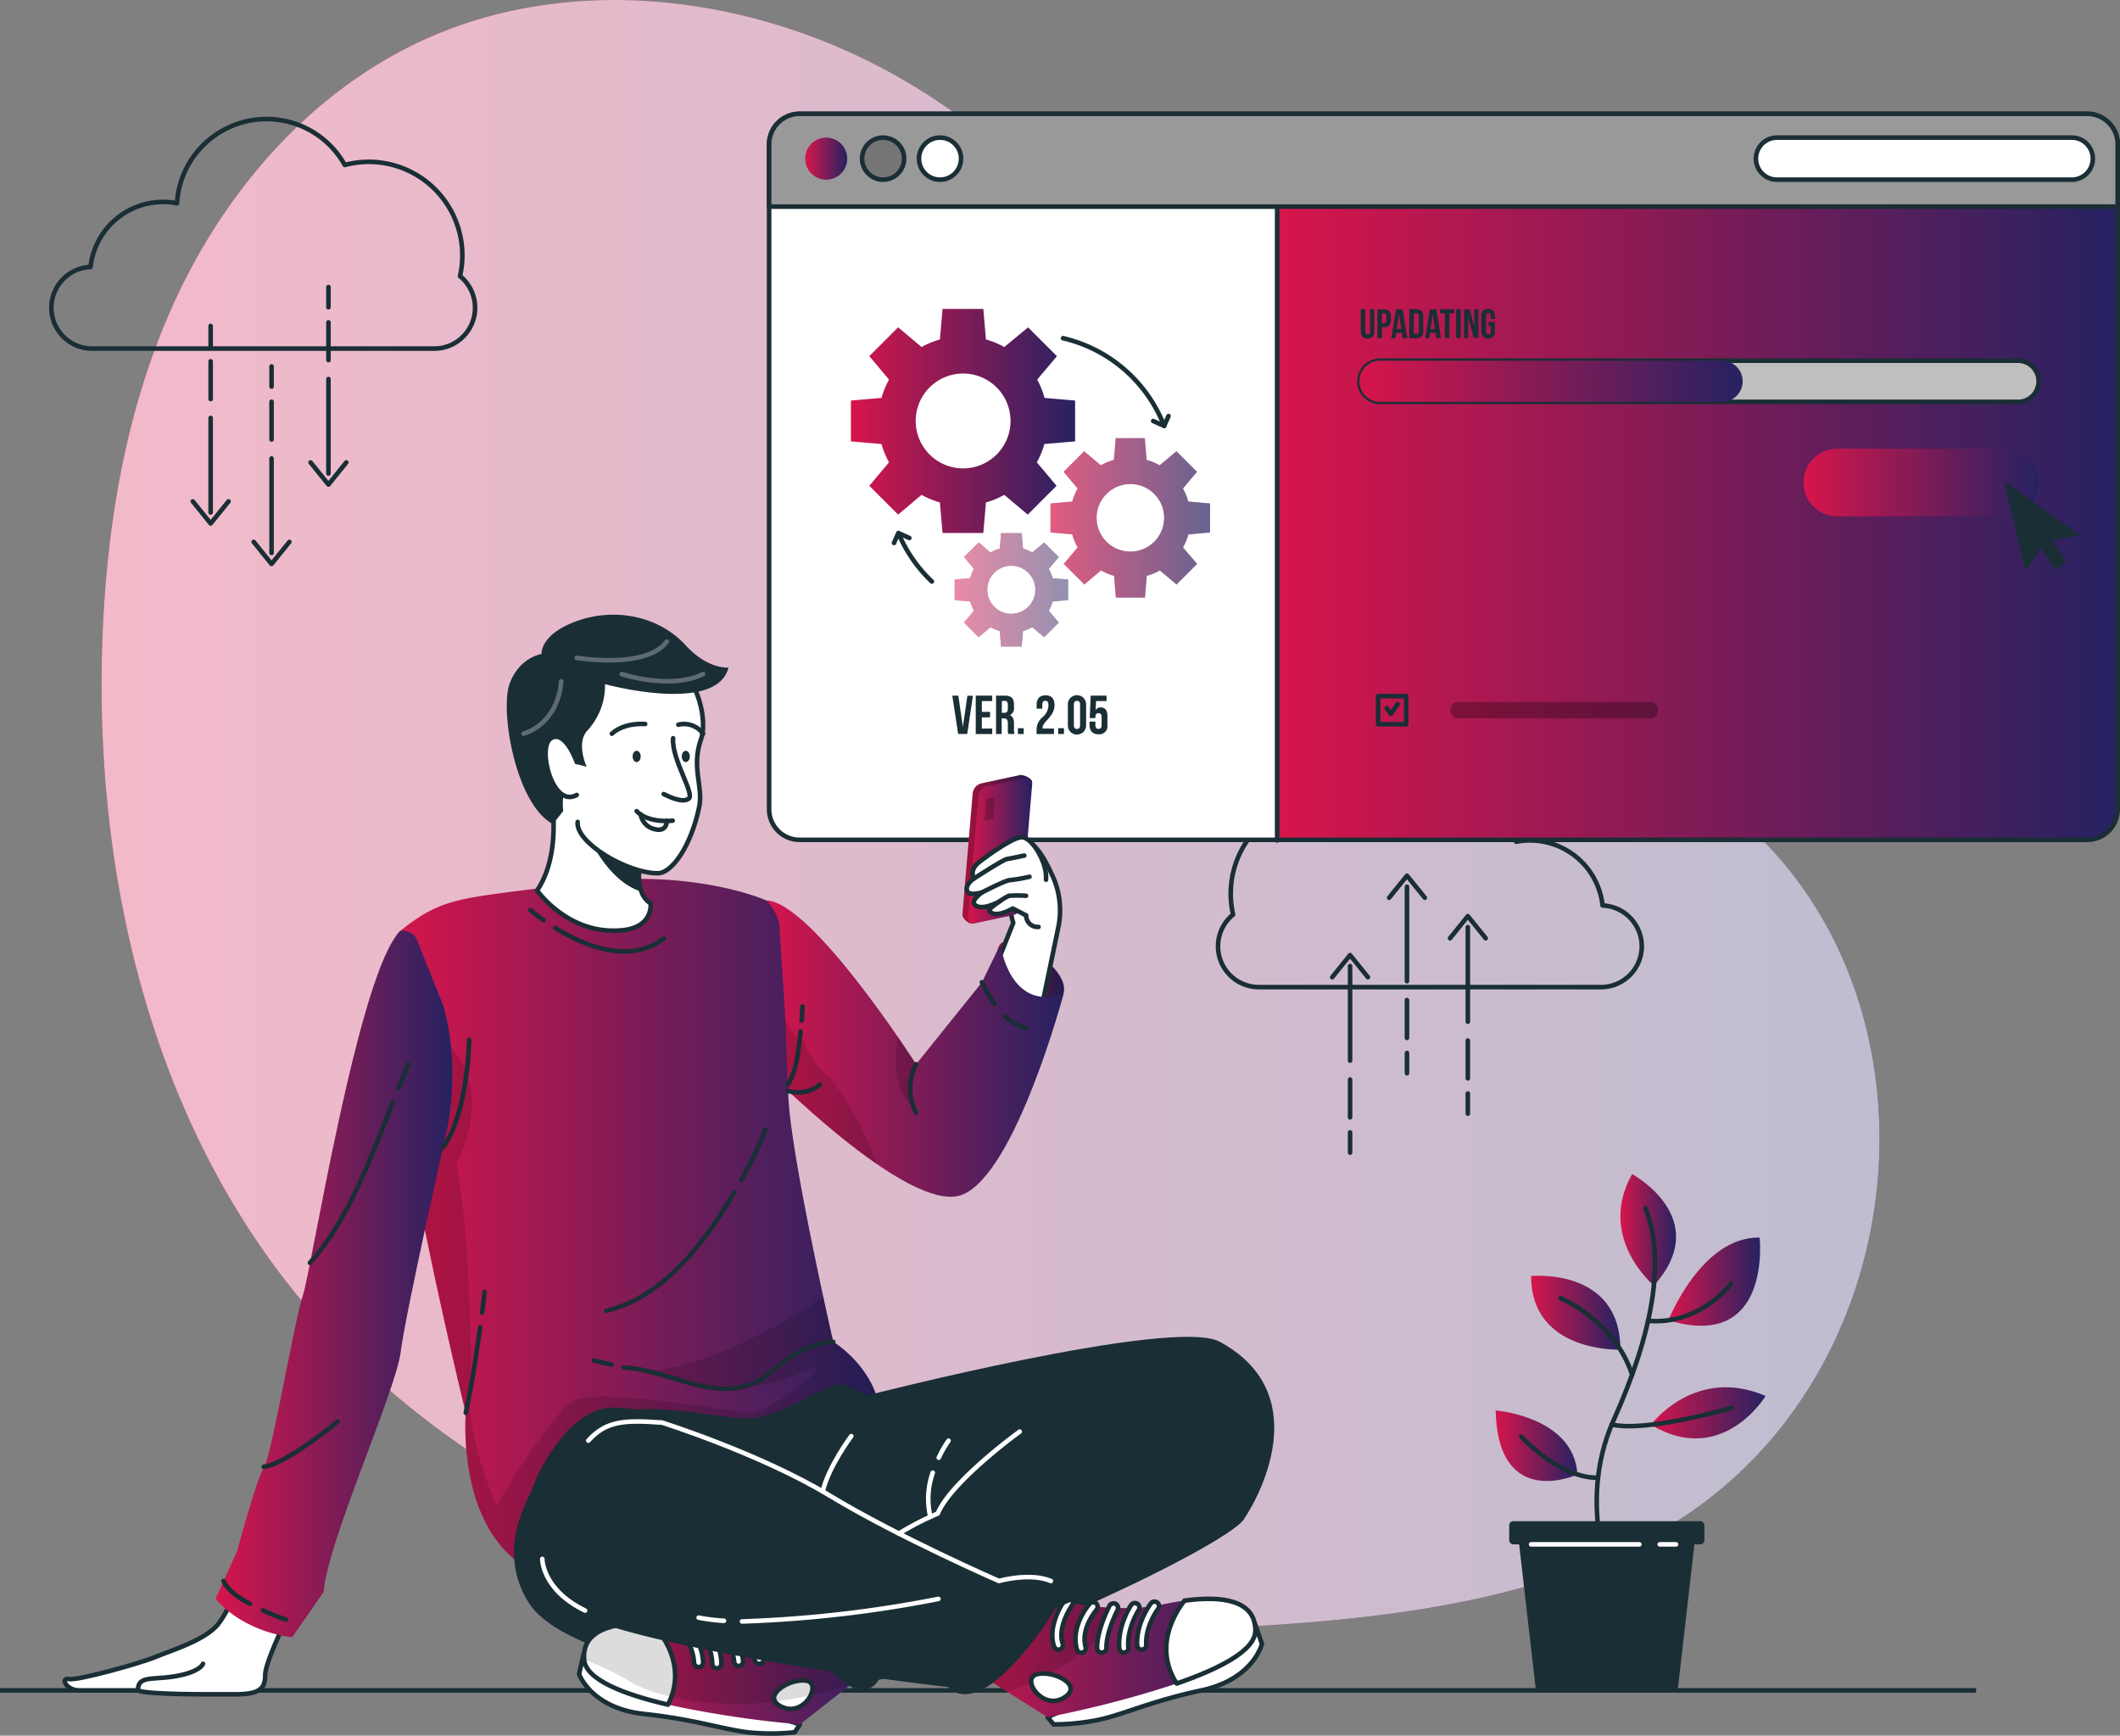 <svg xmlns="http://www.w3.org/2000/svg" xmlns:xlink="http://www.w3.org/1999/xlink" viewBox="0 0 515.08 421.67"><rect x="0" y="0" width="515.08" height="421.67" fill="#808080" stroke="none"/><defs><style>.cls-1,.cls-11,.cls-21,.cls-33,.cls-35{fill:#fff;}.cls-1,.cls-12,.cls-13,.cls-25,.cls-27,.cls-28{stroke:#1a2e35;}.cls-1,.cls-12,.cls-20,.cls-25,.cls-27,.cls-48{stroke-linecap:round;stroke-linejoin:round;}.cls-1,.cls-12,.cls-13,.cls-20,.cls-25,.cls-27,.cls-28,.cls-48{stroke-width:1.11px;}.cls-2{fill:url(#linear-gradient);}.cls-3{fill:url(#linear-gradient-2);}.cls-4{fill:url(#linear-gradient-3);}.cls-5{fill:url(#linear-gradient-4);}.cls-6{fill:url(#linear-gradient-5);}.cls-7{fill:url(#linear-gradient-6);}.cls-8{fill:url(#linear-gradient-7);}.cls-9{fill:url(#linear-gradient-8);}.cls-10{fill:url(#linear-gradient-9);}.cls-11{opacity:0.7;}.cls-12,.cls-13,.cls-20,.cls-48{fill:none;}.cls-13,.cls-28{stroke-miterlimit:10;}.cls-14{fill:url(#linear-gradient-10);}.cls-15{fill:url(#linear-gradient-11);}.cls-16{fill:url(#linear-gradient-12);}.cls-17{fill:url(#linear-gradient-13);}.cls-18{fill:url(#linear-gradient-14);}.cls-19{fill:#1a2e35;}.cls-20,.cls-48{stroke:#fff;}.cls-22{clip-path:url(#clip-path);}.cls-23{fill:url(#linear-gradient-15);}.cls-24{fill:url(#linear-gradient-16);}.cls-25{fill:#999;}.cls-26{fill:url(#linear-gradient-17);}.cls-27{fill:#757575;}.cls-28{fill:#bfbfbf;}.cls-29{fill:url(#linear-gradient-18);}.cls-30,.cls-33,.cls-37,.cls-48{opacity:0.3;}.cls-31{fill:url(#linear-gradient-19);}.cls-32{clip-path:url(#clip-path-2);}.cls-34{clip-path:url(#clip-path-3);}.cls-35{opacity:0.5;}.cls-36{clip-path:url(#clip-path-4);}.cls-37,.cls-41{fill-opacity:0.7;}.cls-38{clip-path:url(#clip-path-5);}.cls-39{fill:url(#linear-gradient-24);}.cls-40{clip-path:url(#clip-path-6);}.cls-41{opacity:0.2;}.cls-42{clip-path:url(#clip-path-7);}.cls-43{clip-path:url(#clip-path-8);}.cls-44{clip-path:url(#clip-path-9);}.cls-45{clip-path:url(#clip-path-10);}.cls-46{clip-path:url(#clip-path-11);}.cls-47{fill:url(#linear-gradient-29);}</style><linearGradient id="linear-gradient" x1="255.27" y1="125.83" x2="294.01" y2="125.83" gradientUnits="userSpaceOnUse"><stop offset="0" stop-color="#d7154b"/><stop offset="1" stop-color="#262262"/></linearGradient><linearGradient id="linear-gradient-2" x1="230.46" y1="401.96" x2="305.01" y2="401.96" xlink:href="#linear-gradient"/><linearGradient id="linear-gradient-3" x1="231.93" y1="143.28" x2="259.5" y2="143.28" xlink:href="#linear-gradient"/><linearGradient id="linear-gradient-4" x1="242.15" y1="237.48" x2="258.56" y2="237.48" xlink:href="#linear-gradient"/><linearGradient id="linear-gradient-5" x1="233.82" y1="206.34" x2="250.79" y2="206.34" xlink:href="#linear-gradient"/><linearGradient id="linear-gradient-6" x1="184.76" y1="254.75" x2="258.41" y2="254.75" xlink:href="#linear-gradient"/><linearGradient id="linear-gradient-7" x1="94.67" y1="298.34" x2="214.07" y2="298.34" xlink:href="#linear-gradient"/><linearGradient id="linear-gradient-8" x1="141.89" y1="403.48" x2="216.71" y2="403.48" xlink:href="#linear-gradient"/><linearGradient id="linear-gradient-9" x1="24.64" y1="197.98" x2="456.66" y2="197.98" xlink:href="#linear-gradient"/><linearGradient id="linear-gradient-10" x1="363.38" y1="351.22" x2="383.25" y2="351.22" xlink:href="#linear-gradient"/><linearGradient id="linear-gradient-11" x1="401.11" y1="343.24" x2="428.98" y2="343.24" xlink:href="#linear-gradient"/><linearGradient id="linear-gradient-12" x1="405.36" y1="311.37" x2="427.64" y2="311.37" xlink:href="#linear-gradient"/><linearGradient id="linear-gradient-13" x1="393.69" y1="298.78" x2="407.21" y2="298.78" xlink:href="#linear-gradient"/><linearGradient id="linear-gradient-14" x1="372" y1="318.91" x2="393.69" y2="318.91" xlink:href="#linear-gradient"/><clipPath id="clip-path"><path class="cls-1" d="M514.52,35.06V196.62a7.41,7.41,0,0,1-7.41,7.41H194.29a7.42,7.42,0,0,1-7.42-7.41V35.06a7.42,7.42,0,0,1,7.42-7.41H507.11A7.41,7.41,0,0,1,514.52,35.06Z"/></clipPath><linearGradient id="linear-gradient-15" x1="310.3" y1="123.84" x2="514.52" y2="123.84" xlink:href="#linear-gradient"/><linearGradient id="linear-gradient-16" x1="438.2" y1="117.22" x2="495.34" y2="117.22" xlink:href="#linear-gradient"/><linearGradient id="linear-gradient-17" x1="195.63" y1="38.54" x2="205.84" y2="38.54" xlink:href="#linear-gradient"/><linearGradient id="linear-gradient-18" x1="330.26" y1="92.59" x2="423.43" y2="92.59" xlink:href="#linear-gradient"/><linearGradient id="linear-gradient-19" x1="206.76" y1="102.27" x2="261.21" y2="102.27" xlink:href="#linear-gradient"/><clipPath id="clip-path-2"><path class="cls-2" d="M294,129.36v-7.05l-5.28-.46a14.5,14.5,0,0,0-1.31-3.17l3.41-4.05-5-5-4.06,3.41a15,15,0,0,0-3.17-1.31l-.45-5.28h-7.06l-.45,5.28a15,15,0,0,0-3.17,1.31l-4.05-3.41-5,5,3.41,4.05a14.5,14.5,0,0,0-1.31,3.17l-5.28.46v7.05l5.28.46a14.62,14.62,0,0,0,1.31,3.16L258.45,137l5,5,4.05-3.42a14,14,0,0,0,3.17,1.31l.45,5.29h7.06l.45-5.29a14,14,0,0,0,3.17-1.31l4.06,3.42,5-5L287.42,133a14.62,14.62,0,0,0,1.31-3.16ZM274.64,134a8.2,8.2,0,1,1,8.2-8.2A8.2,8.2,0,0,1,274.64,134Z"/></clipPath><clipPath id="clip-path-3"><path class="cls-4" d="M259.5,145.79v-5l-3.76-.32a10,10,0,0,0-.93-2.26l2.43-2.88-3.55-3.55-2.88,2.43a10,10,0,0,0-2.26-.93l-.32-3.76h-5l-.33,3.76a10.07,10.07,0,0,0-2.25.93l-2.88-2.43-3.55,3.55,2.42,2.88a11,11,0,0,0-.93,2.26l-3.76.32v5l3.76.33a10.88,10.88,0,0,0,.93,2.25l-2.42,2.88,3.55,3.55,2.88-2.42a11.11,11.11,0,0,0,2.25.93l.33,3.76h5l.32-3.76a11,11,0,0,0,2.26-.93l2.88,2.42,3.55-3.55-2.43-2.88a9.88,9.88,0,0,0,.93-2.25Zm-13.78,3.33a5.84,5.84,0,1,1,5.83-5.84A5.85,5.85,0,0,1,245.72,149.12Z"/></clipPath><clipPath id="clip-path-4"><path class="cls-5" d="M243,229.41c2.27-3.2,17.2,5.7,15.37,12s-7.82,5.64-11.32,2.28S240.61,232.83,243,229.41Z"/></clipPath><clipPath id="clip-path-5"><path class="cls-6" d="M244.81,221.59l-8.42,2.79c-.89.23-2.64-1.26-2.56-2.17l2.49-29.41a2.8,2.8,0,0,1,2.1-2.48l9.32-2c.89-.23,3.13.83,3,1.75l-3.89,29.06A2.81,2.81,0,0,1,244.81,221.59Z"/></clipPath><linearGradient id="linear-gradient-24" x1="235.21" y1="206.68" x2="250.79" y2="206.68" xlink:href="#linear-gradient"/><clipPath id="clip-path-6"><path class="cls-7" d="M186.11,218.74c11.09.16,36.47,39.8,36.47,39.8l16-19.9,4.48-9.23s2.17,16.59,15.37,12c0,0-11.6,43.57-24.59,48.82s-49.06-31.7-49.06-31.7Z"/></clipPath><clipPath id="clip-path-7"><path class="cls-8" d="M190.61,244.16c.44,8.05.63,16.41.95,22.65.79,15.09,10.89,59.16,10.89,59.16s11,6.63,11.61,18.78S147,391.2,128.86,381.43s-15.7-38.19-15.7-38.19S86.32,234.8,97.31,226.1s14.69-7.63,42.82-11.52,46,4.16,46,4.16a11.47,11.47,0,0,1,3.21,5.66"/></clipPath><clipPath id="clip-path-8"><path class="cls-9" d="M216.71,401.39l-22.36,17.54a255.13,255.13,0,0,1-32-4.79h0c-10.6-2.45-19.85-6-20.35-10.79-.78-7.32,7.05-9.33,16.36-9,1.74,0,3.52.18,5.32.37,14.9,1.59,33.83-6.64,33.83-6.64Z"/></clipPath><clipPath id="clip-path-9"><path class="cls-1" d="M195.87,408.3c4,.66-.4,8.9-5.86,6.4S191.84,407.65,195.87,408.3Z"/></clipPath><clipPath id="clip-path-10"><path class="cls-1" d="M162.3,414.13c-10.6-2.45-19.85-6-20.35-10.79-.78-7.32,7.05-9.33,16.36-9C158.72,394.69,167.74,403.41,162.3,414.13Z"/></clipPath><clipPath id="clip-path-11"><path class="cls-3" d="M230.46,402.06l24.07,15.11A255.59,255.59,0,0,0,285.9,409h0c10.28-3.55,19.11-8,19.11-12.86,0-7.37-8-8.54-17.22-7.28-1.73.22-3.49.54-5.26.92-14.65,3.15-34.34-3.05-34.34-3.05Z"/></clipPath><linearGradient id="linear-gradient-29" x1="52.33" y1="311.92" x2="109.88" y2="311.92" xlink:href="#linear-gradient"/></defs><g id="Layer_2" data-name="Layer 2"><g id="Layer_1-2" data-name="Layer 1"><path class="cls-10" d="M86.59,19a108.11,108.11,0,0,1,14.63-8.51C138.09-7.15,183.34-1.35,218.77,19s62,53.65,81.24,89.68c8.82,16.46,16.7,34.14,30.86,46.31,18.27,15.69,42.93,19.23,64.69,27.78,79.12,31.07,80,145,10.67,187.54-27.34,16.76-61.1,21.82-92.51,24.17-43.52,3.24-87.83,1.58-129.86-10.17S102.08,350.23,74,316.85c-36.82-43.7-51-103.13-49.16-160.25.94-28.91,5.8-58.06,18-84.27C52.66,51.26,67.56,32.16,86.59,19Z"/><path class="cls-11" d="M86.59,19a108.11,108.11,0,0,1,14.63-8.51C138.09-7.15,183.34-1.35,218.77,19s62,53.65,81.24,89.68c8.82,16.46,16.7,34.14,30.86,46.31,18.27,15.69,42.93,19.23,64.69,27.78,79.12,31.07,80,145,10.67,187.54-27.34,16.76-61.1,21.82-92.51,24.17-43.52,3.24-87.83,1.58-129.86-10.17S102.08,350.23,74,316.85c-36.82-43.7-51-103.13-49.16-160.25.94-28.91,5.8-58.06,18-84.27C52.66,51.26,67.56,32.16,86.59,19Z"/><path class="cls-12" d="M111.77,67.08a22.73,22.73,0,0,0-28-27A21.79,21.79,0,0,0,43,49.38,17.74,17.74,0,0,0,22,64.86a9.92,9.92,0,0,0,.22,19.83h83.29a9.92,9.92,0,0,0,6.26-17.61Z"/><line class="cls-12" x1="51.18" y1="101.54" x2="51.18" y2="124.49"/><line class="cls-12" x1="51.18" y1="87.77" x2="51.18" y2="96.95"/><line class="cls-12" x1="51.18" y1="79.19" x2="51.18" y2="84.1"/><polyline class="cls-12" points="46.85 121.81 51.18 127.18 55.52 121.81"/><line class="cls-12" x1="65.98" y1="111.38" x2="65.98" y2="134.33"/><line class="cls-12" x1="65.98" y1="97.6" x2="65.98" y2="106.78"/><line class="cls-12" x1="65.98" y1="89.02" x2="65.98" y2="93.93"/><polyline class="cls-12" points="61.64 131.65 65.97 137.01 70.31 131.65"/><line class="cls-12" x1="79.8" y1="92.08" x2="79.8" y2="115.04"/><line class="cls-12" x1="79.8" y1="78.31" x2="79.8" y2="87.49"/><line class="cls-12" x1="79.8" y1="69.73" x2="79.8" y2="74.64"/><polyline class="cls-12" points="75.46 112.35 79.8 117.72 84.13 112.35"/><path class="cls-12" d="M299.59,222.16a22.73,22.73,0,0,1,28.05-27,21.79,21.79,0,0,1,40.73,9.34,17.74,17.74,0,0,1,21,15.48,9.92,9.92,0,0,1-.22,19.83H305.85a9.92,9.92,0,0,1-6.26-17.61Z"/><line class="cls-12" x1="356.63" y1="248.21" x2="356.63" y2="225.25"/><line class="cls-12" x1="356.63" y1="261.98" x2="356.63" y2="252.8"/><line class="cls-12" x1="356.63" y1="270.56" x2="356.63" y2="265.65"/><polyline class="cls-12" points="360.97 227.94 356.63 222.57 352.3 227.94"/><line class="cls-12" x1="341.84" y1="238.37" x2="341.84" y2="215.42"/><line class="cls-12" x1="341.84" y1="252.15" x2="341.84" y2="242.96"/><line class="cls-12" x1="341.84" y1="260.73" x2="341.84" y2="255.81"/><polyline class="cls-12" points="346.18 218.1 341.84 212.74 337.51 218.1"/><line class="cls-12" x1="328.02" y1="257.67" x2="328.02" y2="234.71"/><line class="cls-12" x1="328.02" y1="271.44" x2="328.02" y2="262.26"/><line class="cls-12" x1="328.02" y1="280.02" x2="328.02" y2="275.11"/><polyline class="cls-12" points="332.35 237.4 328.02 232.03 323.68 237.4"/><line class="cls-13" y1="410.67" x2="480.11" y2="410.67"/><path class="cls-14" d="M363.38,342.65s19.07,1.5,19.87,15.57C383.25,358.22,363.94,367.12,363.38,342.65Z"/><path class="cls-15" d="M401.11,346.14s10.65-14.4,27.87-7C429,339.13,418.46,356.54,401.11,346.14Z"/><path class="cls-16" d="M427.52,300.66s3.06,27.72-22.16,20.09C405.36,320.75,413.37,300.37,427.52,300.66Z"/><path class="cls-17" d="M396.55,285.24s19.95,10.76,5.28,27.08C401.83,312.32,387.84,300.66,396.55,285.24Z"/><path class="cls-18" d="M372,310s21.69-2.19,21.69,17.89C393.69,327.89,372,328.75,372,310Z"/><path class="cls-12" d="M392.45,386.88s-9.88-20.75-.39-41.88,12.7-38.94,7.74-51.48"/><path class="cls-12" d="M379.13,315.4s13,5.16,17.42,18.56"/><path class="cls-12" d="M420.66,311.75s-7.51,10.24-20.24,9.13"/><path class="cls-12" d="M420.66,342.07s-20.81,6-29.08,4"/><path class="cls-12" d="M369.6,349s9.3,10.2,18.66,10"/><polygon class="cls-19" points="368.55 370.44 412.22 370.44 407.65 410.36 373.13 410.36 368.55 370.44"/><rect class="cls-19" x="366.68" y="369.56" width="47.42" height="5.63" rx="0.99"/><line class="cls-20" x1="372" y1="375.19" x2="398.3" y2="375.19"/><line class="cls-20" x1="403.26" y1="375.19" x2="407.21" y2="375.19"/><path class="cls-21" d="M514.52,35.06V196.62a7.41,7.41,0,0,1-7.41,7.41H194.29a7.42,7.42,0,0,1-7.42-7.41V35.06a7.42,7.42,0,0,1,7.42-7.41H507.11A7.41,7.41,0,0,1,514.52,35.06Z"/><g class="cls-22"><path class="cls-23" d="M514.52,43.65v153a7.41,7.41,0,0,1-7.41,7.41H310.3V43.65Z"/></g><path class="cls-12" d="M514.52,35.06V196.62a7.41,7.41,0,0,1-7.41,7.41H194.29a7.42,7.42,0,0,1-7.42-7.41V35.06a7.42,7.42,0,0,1,7.42-7.41H507.11A7.41,7.41,0,0,1,514.52,35.06Z"/><path class="cls-24" d="M487.12,109h-40.7a8.22,8.22,0,0,0-8.22,8.21h0a8.22,8.22,0,0,0,8.22,8.22h40.7a8.22,8.22,0,0,0,8.22-8.22h0A8.22,8.22,0,0,0,487.12,109Z"/><path class="cls-25" d="M514.52,35.06V50.2H186.87V35.06a7.42,7.42,0,0,1,7.42-7.41H507.11A7.41,7.41,0,0,1,514.52,35.06Z"/><circle class="cls-26" cx="200.74" cy="38.54" r="5.11"/><circle class="cls-27" cx="214.56" cy="38.54" r="5.11"/><circle class="cls-1" cx="228.39" cy="38.54" r="5.11"/><line class="cls-12" x1="310.3" y1="50.2" x2="310.3" y2="204.18"/><path class="cls-1" d="M503.37,43.65H431.74a5.11,5.11,0,0,1-5.11-5.11h0a5.11,5.11,0,0,1,5.11-5.11h71.63a5.11,5.11,0,0,1,5.11,5.11h0A5.11,5.11,0,0,1,503.37,43.65Z"/><path class="cls-28" d="M490.31,97.63h-155a5,5,0,0,1-5-5h0a5,5,0,0,1,5-5h155a5,5,0,0,1,5,5h0A5,5,0,0,1,490.31,97.63Z"/><path class="cls-29" d="M418.4,97.63H335.29a5,5,0,0,1-5-5h0a5,5,0,0,1,5-5H418.4a5,5,0,0,1,5,5h0A5,5,0,0,1,418.4,97.63Z"/><rect class="cls-12" x="334.83" y="169.12" width="6.83" height="6.83"/><polyline class="cls-12" points="336.91 172.06 337.92 173.43 339.59 171.05"/><rect class="cls-30" x="352.38" y="170.54" width="50.47" height="3.98" rx="1.8"/><path class="cls-19" d="M233.94,176.6h0l1.1-7.57h1.34L235,178.32H232.8L231.37,169h1.47Z"/><path class="cls-19" d="M238.55,172.94h2v1.33h-2V177h2.52v1.33h-4V169h4v1.32h-2.52Z"/><path class="cls-19" d="M245,178.32a2.92,2.92,0,0,1-.13-1.15v-1.45c0-.87-.3-1.19-1-1.19h-.5v3.79H242V169h2.2c1.51,0,2.16.7,2.16,2.13v.73a1.84,1.84,0,0,1-1,1.88v0c.73.31,1,1,1,2v1.43a2.87,2.87,0,0,0,.15,1.13Zm-1.59-8v2.86H244c.54,0,.87-.24.87-1v-.92c0-.66-.22-1-.74-1Z"/><path class="cls-19" d="M248.72,176.91v1.41h-1.41v-1.41Z"/><path class="cls-19" d="M254,170.25c-.47,0-.76.25-.76.91v1h-1.38v-.9c0-1.49.74-2.34,2.18-2.34s2.17.85,2.17,2.34c0,1.23-.45,2.23-1.8,3.67-.86.93-1.1,1.37-1.1,1.86a1.34,1.34,0,0,0,0,.2h2.76v1.33h-4.22v-1.15a4,4,0,0,1,1.46-2.95,3.89,3.89,0,0,0,1.43-2.91C254.73,170.47,254.44,170.25,254,170.25Z"/><path class="cls-19" d="M258.5,176.91v1.41h-1.4v-1.41Z"/><path class="cls-19" d="M259.45,171.26a2.22,2.22,0,1,1,4.43,0v4.83a2.22,2.22,0,1,1-4.43,0Zm1.46,4.92c0,.66.29.91.75.91s.76-.25.76-.91v-5c0-.66-.29-.91-.76-.91s-.75.25-.75.91Z"/><path class="cls-19" d="M266.14,175.32v.86c0,.66.29.9.75.9s.76-.24.76-.9v-2c0-.67-.29-.92-.76-.92s-.75.25-.75.92v.27h-1.38L265,169h3.85v1.32h-2.55l-.12,2.22h0a1.38,1.38,0,0,1,1.26-.68c1.08,0,1.62.76,1.62,2.13v2.07a2,2,0,0,1-2.18,2.33c-1.43,0-2.17-.85-2.17-2.33v-.77Z"/><path class="cls-12" d="M226.41,141.28a34.9,34.9,0,0,1-8.09-11.68"/><path class="cls-12" d="M258.28,82.16a34.87,34.87,0,0,1,24.57,21.32"/><path class="cls-31" d="M261.21,107.23V97.31l-7.43-.64A20.63,20.63,0,0,0,252,92.22l4.79-5.69-7-7L244,84.31a20.75,20.75,0,0,0-4.45-1.84l-.64-7.42H229l-.64,7.42a20.75,20.75,0,0,0-4.45,1.84l-5.7-4.79-7,7L216,92.22a20.63,20.63,0,0,0-1.83,4.45l-7.43.64v9.92l7.43.64a20.23,20.23,0,0,0,1.83,4.45l-4.79,5.7,7,7,5.7-4.8a20.25,20.25,0,0,0,4.45,1.84l.64,7.43h9.91l.64-7.43a20.25,20.25,0,0,0,4.45-1.84l5.7,4.8,7-7-4.79-5.7a20.23,20.23,0,0,0,1.83-4.45ZM234,113.79a11.52,11.52,0,1,1,11.52-11.52A11.52,11.52,0,0,1,234,113.79Z"/><path class="cls-2" d="M294,129.36v-7.05l-5.28-.46a14.5,14.5,0,0,0-1.31-3.17l3.41-4.05-5-5-4.06,3.41a15,15,0,0,0-3.17-1.31l-.45-5.28h-7.06l-.45,5.28a15,15,0,0,0-3.17,1.31l-4.05-3.41-5,5,3.41,4.05a14.5,14.5,0,0,0-1.31,3.17l-5.28.46v7.05l5.28.46a14.62,14.62,0,0,0,1.31,3.16L258.45,137l5,5,4.05-3.42a14,14,0,0,0,3.17,1.31l.45,5.29h7.06l.45-5.29a14,14,0,0,0,3.17-1.31l4.06,3.42,5-5L287.42,133a14.62,14.62,0,0,0,1.31-3.16ZM274.64,134a8.2,8.2,0,1,1,8.2-8.2A8.2,8.2,0,0,1,274.64,134Z"/><g class="cls-32"><path class="cls-33" d="M294,129.36v-7.05l-5.28-.46a14.5,14.5,0,0,0-1.31-3.17l3.41-4.05-5-5-4.06,3.41a15,15,0,0,0-3.17-1.31l-.45-5.28h-7.06l-.45,5.28a15,15,0,0,0-3.17,1.31l-4.05-3.41-5,5,3.41,4.05a14.5,14.5,0,0,0-1.31,3.17l-5.28.46v7.05l5.28.46a14.62,14.62,0,0,0,1.31,3.16L258.45,137l5,5,4.05-3.42a14,14,0,0,0,3.17,1.31l.45,5.29h7.06l.45-5.29a14,14,0,0,0,3.17-1.31l4.06,3.42,5-5L287.42,133a14.62,14.62,0,0,0,1.31-3.16ZM274.64,134a8.2,8.2,0,1,1,8.2-8.2A8.2,8.2,0,0,1,274.64,134Z"/></g><path class="cls-4" d="M259.5,145.79v-5l-3.76-.32a10,10,0,0,0-.93-2.26l2.43-2.88-3.55-3.55-2.88,2.43a10,10,0,0,0-2.26-.93l-.32-3.76h-5l-.33,3.76a10.07,10.07,0,0,0-2.25.93l-2.88-2.43-3.55,3.55,2.42,2.88a11,11,0,0,0-.93,2.26l-3.76.32v5l3.76.33a10.88,10.88,0,0,0,.93,2.25l-2.42,2.88,3.55,3.55,2.88-2.42a11.11,11.11,0,0,0,2.25.93l.33,3.76h5l.32-3.76a11,11,0,0,0,2.26-.93l2.88,2.42,3.55-3.55-2.43-2.88a9.88,9.88,0,0,0,.93-2.25Zm-13.78,3.33a5.84,5.84,0,1,1,5.83-5.84A5.85,5.85,0,0,1,245.72,149.12Z"/><g class="cls-34"><path class="cls-35" d="M259.5,145.79v-5l-3.76-.32a10,10,0,0,0-.93-2.26l2.43-2.88-3.55-3.55-2.88,2.43a10,10,0,0,0-2.26-.93l-.32-3.76h-5l-.33,3.76a10.07,10.07,0,0,0-2.25.93l-2.88-2.43-3.55,3.55,2.42,2.88a11,11,0,0,0-.93,2.26l-3.76.32v5l3.76.33a10.88,10.88,0,0,0,.93,2.25l-2.42,2.88,3.55,3.55,2.88-2.42a11.11,11.11,0,0,0,2.25.93l.33,3.76h5l.32-3.76a11,11,0,0,0,2.26-.93l2.88,2.42,3.55-3.55-2.43-2.88a9.88,9.88,0,0,0,.93-2.25Zm-13.78,3.33a5.84,5.84,0,1,1,5.83-5.84A5.85,5.85,0,0,1,245.72,149.12Z"/></g><polyline class="cls-12" points="280.18 102.28 282.85 103.48 283.9 101.07"/><polyline class="cls-12" points="220.93 130.7 218.26 129.5 217.21 131.91"/><path class="cls-19" d="M331.72,75.11v5.44c0,.5.22.68.57.68s.57-.18.57-.68V75.11h1.05v5.37a1.55,1.55,0,0,1-1.65,1.77c-1.09,0-1.65-.65-1.65-1.77V75.11Z"/><path class="cls-19" d="M337.94,76.85v.92c0,1.13-.54,1.74-1.65,1.74h-.52v2.65h-1.11v-7h1.63C337.4,75.11,337.94,75.73,337.94,76.85Zm-2.17-.73V78.5h.52c.35,0,.54-.16.54-.66V76.78c0-.5-.19-.66-.54-.66Z"/><path class="cls-19" d="M341.9,82.16h-1.11l-.2-1.28h-1.35l-.2,1.28h-1l1.13-7h1.62Zm-2.52-2.24h1.06l-.52-3.56h0Z"/><path class="cls-19" d="M342.41,75.11h1.75c1.11,0,1.65.62,1.65,1.74v3.57c0,1.12-.54,1.74-1.65,1.74h-1.75Zm1.11,1v5h.62c.36,0,.57-.18.57-.68V76.8c0-.5-.21-.68-.57-.68Z"/><path class="cls-19" d="M350.09,82.16H349l-.19-1.28h-1.36l-.19,1.28h-1l1.13-7H349Zm-2.53-2.24h1.07l-.52-3.56h0Z"/><path class="cls-19" d="M349.89,75.11h3.42v1h-1.15v6h-1.11v-6h-1.16Z"/><path class="cls-19" d="M353.8,75.11h1.1v7h-1.1Z"/><path class="cls-19" d="M356.71,77.05h0v5.11h-1v-7h1.39l1.11,4.22h0V75.11h1v7h-1.14Z"/><path class="cls-19" d="M361.66,78.23h1.55v2.24c0,1.12-.56,1.77-1.65,1.77s-1.65-.65-1.65-1.77V76.8c0-1.12.56-1.77,1.65-1.77s1.65.65,1.65,1.77v.69h-1v-.76c0-.5-.22-.69-.57-.69s-.57.19-.57.69v3.81c0,.5.22.68.57.68s.57-.18.57-.68v-1.3h-.5Z"/><polygon class="cls-19" points="505.29 129.97 486.91 116.85 492.14 138.82 495.91 133.22 499.39 138.38 502.16 136.52 498.69 131.35 505.29 129.97"/><path class="cls-5" d="M243,229.41c2.27-3.2,17.2,5.7,15.37,12s-7.82,5.64-11.32,2.28S240.61,232.83,243,229.41Z"/><g class="cls-36"><path class="cls-37" d="M243,229.41c2.27-3.2,17.2,5.7,15.37,12s-7.82,5.64-11.32,2.28S240.61,232.83,243,229.41Z"/></g><path class="cls-1" d="M250.12,204.88s2.16,0,5.88,8.53a20.19,20.19,0,0,1,1.15,11.78l-5.39,25.95-13.2-7.87,7.62-19.06S242.23,211.9,250.12,204.88Z"/><path class="cls-6" d="M244.81,221.59l-8.42,2.79c-.89.23-2.64-1.26-2.56-2.17l2.49-29.41a2.8,2.8,0,0,1,2.1-2.48l9.32-2c.89-.23,3.13.83,3,1.75l-3.89,29.06A2.81,2.81,0,0,1,244.81,221.59Z"/><g class="cls-38"><path class="cls-37" d="M244.81,221.59l-8.42,2.79c-.89.23-2.64-1.26-2.56-2.17l2.49-29.41a2.8,2.8,0,0,1,2.1-2.48l9.32-2c.89-.23,3.13.83,3,1.75l-3.89,29.06A2.81,2.81,0,0,1,244.81,221.59Z"/></g><path class="cls-39" d="M246.19,222.31l-9.32,2a1.33,1.33,0,0,1-1.66-1.41l2.5-29.41a2.79,2.79,0,0,1,2.09-2.47l9.32-2a1.34,1.34,0,0,1,1.67,1.41l-2.5,29.41A2.79,2.79,0,0,1,246.19,222.31Z"/><path class="cls-37" d="M241,199l-1.5.32a.22.22,0,0,1-.27-.22l.41-4.75a.45.45,0,0,1,.33-.4l1.51-.32a.22.22,0,0,1,.27.22l-.41,4.75A.45.45,0,0,1,241,199Z"/><path class="cls-1" d="M254.14,213.71c.36-4.12-3.4-10.31-5.89-10.31s-10.1,5.85-10.1,5.85c-2.94,2.13-1.48,4.16-1.48,4.16-1.74,1.15-2.21,2.69-1.42,3.41s3.31,0,3.31,0-2.52,1.84-1.89,2.75c1.48,2.14,6.37-.69,6.37-.69s-2.84,1.88-2.68,2.23c1.07,2.34,5.7-.39,5.7-.39l3.26,1.67a2.78,2.78,0,0,0,3,2.8"/><path class="cls-1" d="M236.67,213.41s7.11-4.6,8-4.72,4.19-.84,4.19-.84"/><path class="cls-1" d="M238.56,216.82s5.78-3,6.84-3a39.12,39.12,0,0,0,4.72-.82"/><path class="cls-1" d="M243,218.88a14.48,14.48,0,0,1,2.14-1.26,29.75,29.75,0,0,1,4.14,0"/><path class="cls-7" d="M186.11,218.74c11.09.16,36.47,39.8,36.47,39.8l16-19.9,4.48-9.23s2.17,16.59,15.37,12c0,0-11.6,43.57-24.59,48.82s-49.06-31.7-49.06-31.7Z"/><g class="cls-40"><path class="cls-41" d="M187,260.77c4.57,4.49,15.39,14.73,25.93,22-3.1-10.37-11.58-21.41-11.58-21.41-2.63-.87-6.35-8.76-6.35-8.76-1.75.66-4.23-4.81-4.23-4.81C188.75,249.52,187.61,254.62,187,260.77Z"/><path class="cls-41" d="M221.85,268.7a25,25,0,0,1,.92-10.4l-.19.24s-1.73-2.69-4.47-6.67C217.39,257,217,265.64,221.85,268.7Z"/></g><path class="cls-1" d="M71.44,389.4s-7,14.06-7,17.41-1.17,4.81-7.3,4.81-21.3.13-23.63-.95H19.32c-3.36,0-4.67-3.18-2.63-2.75s17.1-3.73,21.18-5.41,10.83-3.68,14.46-7.19,8-16.59,8-16.59Z"/><path class="cls-12" d="M33.51,410.67c0-4.12,4.37-2.15,11.09-3.86,4.28-1.09,4.72-2.6,4.72-2.6"/><path class="cls-8" d="M190.61,244.16c.44,8.05.63,16.41.95,22.65.79,15.09,10.89,59.16,10.89,59.16s11,6.63,11.61,18.78S147,391.2,128.86,381.43s-15.7-38.19-15.7-38.19S86.32,234.8,97.31,226.1s14.69-7.63,42.82-11.52,46,4.16,46,4.16a11.47,11.47,0,0,1,3.21,5.66"/><g class="cls-42"><path class="cls-41" d="M113.16,343.24s-2.44,28.41,15.7,38.19,85.79-24.53,85.2-36.68S202.45,326,202.45,326s-1-4.37-2.4-10.82c-9.59,6.22-31.45,19.12-45.68,17.68,0,0,23.69,8.4,38.83,1.18s-6.29,9.5-10.66,9.23-37-6.16-42.89-3.1-19,25.6-19,25.6-8-17.9-6.2-28.88c0,0,.23-34.21-3.57-54.2,0,0,9.1-15.71-1-27.92-3.72-4.5-7.78,4.77-11.42,18.26C103.87,305.68,113.16,343.24,113.16,343.24Z"/></g><path class="cls-19" d="M204.2,336.34c1.7-.21,6.32,2.71,6.32,2.71s74.61-19.16,85.83-13.08c22.52,12.2,10.51,36.25,5.84,43.16s-73.53,39.51-97.46,40.13-67.75-6-76.39-20.07.21-29.7,12.21-41.17c12.21-11.68,36-1.46,44.21-3.8C195.3,341.21,199,337,204.2,336.34Z"/><path class="cls-1" d="M141.79,401.9l-1.1,4.81s2.93,8.33,15.84,9.69,20.54,4.21,26.74,4.59a53.14,53.14,0,0,0,9.82-.16l1.26-1.89Z"/><path class="cls-9" d="M216.71,401.39l-22.36,17.54a255.13,255.13,0,0,1-32-4.79h0c-10.6-2.45-19.85-6-20.35-10.79-.78-7.32,7.05-9.33,16.36-9,1.74,0,3.52.18,5.32.37,14.9,1.59,33.83-6.64,33.83-6.64Z"/><g class="cls-43"><path class="cls-41" d="M141.94,403.18a69,69,0,0,1,12.43,6.12S175.14,420,207.05,409l9.66-7.59L197.46,388s-18.93,8.24-33.83,6.63c-1.8-.19-3.58-.32-5.32-.35C149.07,394,141.3,396,141.94,403.18Z"/></g><path class="cls-21" d="M195.87,408.3c4,.66-.4,8.9-5.86,6.4S191.84,407.65,195.87,408.3Z"/><g class="cls-44"><path class="cls-41" d="M188.3,413.37a86.83,86.83,0,0,0,8.69-1.51c.77-1.62.6-3.28-1.12-3.56C192.49,407.75,186.8,410.87,188.3,413.37Z"/></g><path class="cls-12" d="M195.87,408.3c4,.66-.4,8.9-5.86,6.4S191.84,407.65,195.87,408.3Z"/><path class="cls-21" d="M162.3,414.13c-10.6-2.45-19.85-6-20.35-10.79-.78-7.32,7.05-9.33,16.36-9C158.72,394.69,167.74,403.41,162.3,414.13Z"/><g class="cls-45"><path class="cls-41" d="M141.94,403.18a69,69,0,0,1,12.43,6.12,42.12,42.12,0,0,0,8.74,2.92c3.58-9.82-4.41-17.56-4.8-17.92C149.07,394,141.3,396,141.94,403.18Z"/></g><path class="cls-12" d="M162.3,414.13c-10.6-2.45-19.85-6-20.35-10.79-.78-7.32,7.05-9.33,16.36-9C158.72,394.69,167.74,403.41,162.3,414.13Z"/><path class="cls-1" d="M169.85,405h-.06a1.11,1.11,0,0,1-1.16-1.05c-.22-4.62-3.77-8.38-3.81-8.42a1.1,1.1,0,1,1,1.59-1.53c.17.18,4.17,4.38,4.43,9.84A1.1,1.1,0,0,1,169.85,405Z"/><path class="cls-1" d="M174.28,405.3h-.09a1.1,1.1,0,0,1-1.13-1.08c-.09-4.66-3.35-8.71-3.39-8.75a1.11,1.11,0,0,1,1.71-1.4c.16.19,3.78,4.66,3.89,10.11A1.11,1.11,0,0,1,174.28,405.3Z"/><path class="cls-1" d="M179.58,404.74h0a1.11,1.11,0,0,1-1.2-1c-.34-3.88-3.64-8.84-3.67-8.89a1.1,1.1,0,1,1,1.83-1.23c.15.22,3.65,5.47,4,9.92A1.1,1.1,0,0,1,179.58,404.74Z"/><path class="cls-1" d="M184.58,404.21a1,1,0,0,1-.3,0,1.11,1.11,0,0,1-.91-1.27c.79-4.7-3.58-8.73-3.62-8.77a1.1,1.1,0,0,1,1.48-1.64c.22.2,5.32,4.87,4.33,10.77A1.12,1.12,0,0,1,184.58,404.21Z"/><path class="cls-1" d="M190,402.9a1.17,1.17,0,0,1-.37,0,1.12,1.12,0,0,1-.83-1.33c1-4.18-3.16-8.92-3.21-9a1.11,1.11,0,1,1,1.66-1.46c.2.22,4.93,5.62,3.71,10.93A1.12,1.12,0,0,1,190,402.9Z"/><path class="cls-1" d="M305,394.7l1.6,4.67s-2,8.59-14.73,11.3-20,6.35-26.11,7.37a53.6,53.6,0,0,1-9.78.88l-1.46-1.75Z"/><path class="cls-3" d="M230.46,402.06l24.07,15.11A255.59,255.59,0,0,0,285.9,409h0c10.28-3.55,19.11-8,19.11-12.86,0-7.37-8-8.54-17.22-7.28-1.73.22-3.49.54-5.26.92-14.65,3.15-34.34-3.05-34.34-3.05Z"/><g class="cls-46"><path class="cls-41" d="M230.46,402.06,244.62,411a57.07,57.07,0,0,0,28.75-20.26c-12.56,0-25.18-3.94-25.18-3.94Z"/></g><path class="cls-1" d="M285.9,409c10.28-3.55,19.11-8,19.11-12.86,0-7.37-8-8.54-17.22-7.28C287.42,389.31,279.37,398.93,285.9,409Z"/><path class="cls-1" d="M277.43,400.77h.07a1.09,1.09,0,0,0,1-1.16c-.26-4.62,2.87-8.73,2.91-8.77a1.11,1.11,0,0,0-1.75-1.36c-.15.2-3.68,4.8-3.37,10.25A1.11,1.11,0,0,0,277.43,400.77Z"/><path class="cls-1" d="M273.06,401.5h.09a1.11,1.11,0,0,0,1-1.19c-.4-4.65,2.42-9,2.45-9.06a1.11,1.11,0,1,0-1.85-1.21c-.13.2-3.27,5-2.8,10.45A1.11,1.11,0,0,0,273.06,401.5Z"/><path class="cls-1" d="M267.73,401.5h0a1.11,1.11,0,0,0,1.09-1.13c-.07-3.89,2.69-9.17,2.72-9.22a1.11,1.11,0,0,0-2-1c-.12.23-3.05,5.83-3,10.29A1.11,1.11,0,0,0,267.73,401.5Z"/><path class="cls-1" d="M262.7,401.5a1.54,1.54,0,0,0,.3,0,1.12,1.12,0,0,0,.77-1.37c-1.28-4.59,2.64-9,2.68-9.09a1.11,1.11,0,0,0-1.65-1.48c-.19.22-4.77,5.4-3.16,11.17A1.1,1.1,0,0,0,262.7,401.5Z"/><path class="cls-1" d="M257.16,400.77a1.13,1.13,0,0,0,.36-.06,1.1,1.1,0,0,0,.68-1.41c-1.39-4.06,2.22-9.21,2.25-9.26a1.1,1.1,0,1,0-1.8-1.28c-.18.24-4.31,6.11-2.54,11.26A1.11,1.11,0,0,0,257.16,400.77Z"/><path class="cls-1" d="M251.91,406.75c-3.94,1.08,1.33,8.81,6.5,5.75S255.84,405.68,251.91,406.75Z"/><path class="cls-19" d="M146.72,342.18c14.59-2.55,53.31,17.82,77,31.4a50.45,50.45,0,0,0,6.7-4.39c5.46-4.87,26.32-31.68,40.7-37.81l26.26,34.36c-5.91,8.29-23.43,17.43-40.89,25A82.31,82.31,0,0,1,245.58,405c-10.74,11.05-15.12,4.86-15.12,4.86s-6.79-.76-16.82-2.14a4.73,4.73,0,0,1-5.06,2.85c-1.31-.2-3.82-2.07-6.65-4.53-25.3-3.81-59.65-10.16-68.93-17.63C117.83,376.21,133.84,344.43,146.72,342.18Z"/><path class="cls-47" d="M107.64,244.16c2.73,8.86,3,21.53.71,31.42,0,0-9.82,43.45-11,52.91s-17.85,46.23-18.72,58.26l-7.64,11s-11.18-.84-18.62-9.31l5.25-11.65s4.81-17.92,6.56-20.41,7.5-36.28,9.44-41.8,13.57-79.1,23.73-88.48c0,0,2.71-.22,3.82,1.91"/><path class="cls-20" d="M255.33,384.09c-5.18-2.15-12.62,0-12.62,0s-24.41-10.63-41.14-20.76-40.7-17.72-40.7-17.72c-9.19-.66-13.57-.44-17.94,4.38"/><path class="cls-20" d="M131.76,378.73s-.12,7.42,10.39,12.55"/><path class="cls-20" d="M247.75,347.8s-16.61,12-19.92,19.91a69.34,69.34,0,0,0-9.43,4.86"/><path class="cls-20" d="M226.63,357.77a18.88,18.88,0,0,0-.58,10.73"/><path class="cls-20" d="M230.46,350a27.91,27.91,0,0,0-2.38,4.14"/><path class="cls-20" d="M206.83,348.89s-5.56,7.42-6.94,13.45"/><path class="cls-20" d="M175.9,393.76a49,49,0,0,1-6.15-.76"/><path class="cls-20" d="M228,388.44a296.47,296.47,0,0,1-47.72,5.48"/><path class="cls-12" d="M222.58,258.54a12.8,12.8,0,0,0,0,11.79"/><path class="cls-12" d="M134.89,225.43c7.63,4.73,18.34,8.74,26.36,2.58"/><path class="cls-12" d="M128.86,221.09c1,.88,2.13,1.7,3.24,2.49"/><path class="cls-12" d="M194.52,250.61c-.46,4.21-.84,9.23-3.11,12.93"/><path class="cls-12" d="M195,244.51c-.06,1.15-.14,2.29-.23,3.44"/><path class="cls-12" d="M199.13,263.54s-2.65,2.8-7.65,1.51"/><path class="cls-12" d="M114,252.6s-.33,18.16-6.4,26.15"/><path class="cls-12" d="M148.61,331.53c-1.44-.33-2.87-.67-4.31-1"/><path class="cls-12" d="M202.45,326c-6.21.09-11.75,4.51-17.28,8.94-11.06,6.64-22.12-2.21-33.63-2.71"/><path class="cls-12" d="M116.66,322.48c-1,6.95-2,13.9-3.5,20.76"/><path class="cls-12" d="M117.76,313.88c-.2,1.68-.41,3.35-.63,5"/><path class="cls-12" d="M178.43,289.67c-7,11.86-17,25.39-31.13,28.8"/><path class="cls-12" d="M186,274.49a112.59,112.59,0,0,1-5.92,12.21"/><path class="cls-12" d="M95.53,267.74c-5.3,13-10.67,28.47-20.23,39.05"/><path class="cls-12" d="M99.16,258.54c-.73,1.94-1.49,3.87-2.26,5.8"/><path class="cls-12" d="M82.09,345.34s-12.69,10.44-18,11"/><path class="cls-12" d="M60.73,389.64c-2.39-1.31-5.23-3-6.44-5.55"/><path class="cls-12" d="M69.48,393.48c-1.91-.66-3.78-1.43-5.62-2.27"/><path class="cls-12" d="M244.23,246.91a9.79,9.79,0,0,0,5.09,2.78"/><path class="cls-12" d="M238.56,238.64a31.71,31.71,0,0,0,3.12,5.34"/><path class="cls-1" d="M130.5,216.32s7.73,11.16,21,9.64c7.32-.85,6.57-6.5,6.57-6.5a5.36,5.36,0,0,1-2.21-2.83c-.79-2-1.09-5.26.74-10.36,0-.15.1-.3.15-.45,2.08-5.58-23-13.35-23-13.35S136.85,206.92,130.5,216.32Z"/><path class="cls-19" d="M142.63,202.42s4.65,11.58,13.24,14.21c-.79-2-1.09-5.26.74-10.36Z"/><path class="cls-1" d="M140.35,199.69c-.59,5,12.07,12.48,19.47,12.46,3.4,0,8.09-6.53,10.07-16.18,1-4.86-2-9.62.44-16.41,2.06-5.8-2-23.1-19-24.51-24.4-2-27.24,24.14-16.44,41.78"/><path class="cls-12" d="M170.82,178.25a5.72,5.72,0,0,0-6-2.19"/><path class="cls-12" d="M156.76,175.9s-5-.5-8.1,2.35"/><path class="cls-12" d="M163.54,179.34c-.43,5,5.26,13.46,3.83,14.66s-4.81-.43-6.12-1.09"/><ellipse class="cls-19" cx="154.68" cy="183.77" rx="0.98" ry="1.37"/><ellipse class="cls-19" cx="166.62" cy="183.77" rx="0.98" ry="1.37"/><path class="cls-12" d="M163.44,199.37s-5.8.76-8.76-2.3"/><path class="cls-12" d="M155.67,197.89a4.38,4.38,0,0,0,3.39,3.55c3.06.77,2.95-2,2.95-2"/><path class="cls-19" d="M147,166.21s27.14,7.44,30-4.05c0,0-4.93.59-10.38-5.36-6.69-7.3-17.41-9.19-26.49-5.91s-8.54,8-8.54,8-5.36.72-7.76,7.17,1.39,29.29,10.5,34.14l2.52-3.17s-1-6.51,3.28-11.38l2.41.62s-2.63-5.64.11-8.72A16.17,16.17,0,0,0,147,166.21Z"/><path class="cls-1" d="M140.13,185.14s-2.74-7.88-6.24-5.8.33,17.18,6.24,13.79"/><path class="cls-48" d="M140.13,159.82S157,162.66,162,155.88"/><path class="cls-48" d="M151.07,163.76s11.73,3.94,19.75,0"/><path class="cls-48" d="M136.34,165.51s-.17,9.72-9.14,12.74"/></g></g></svg>